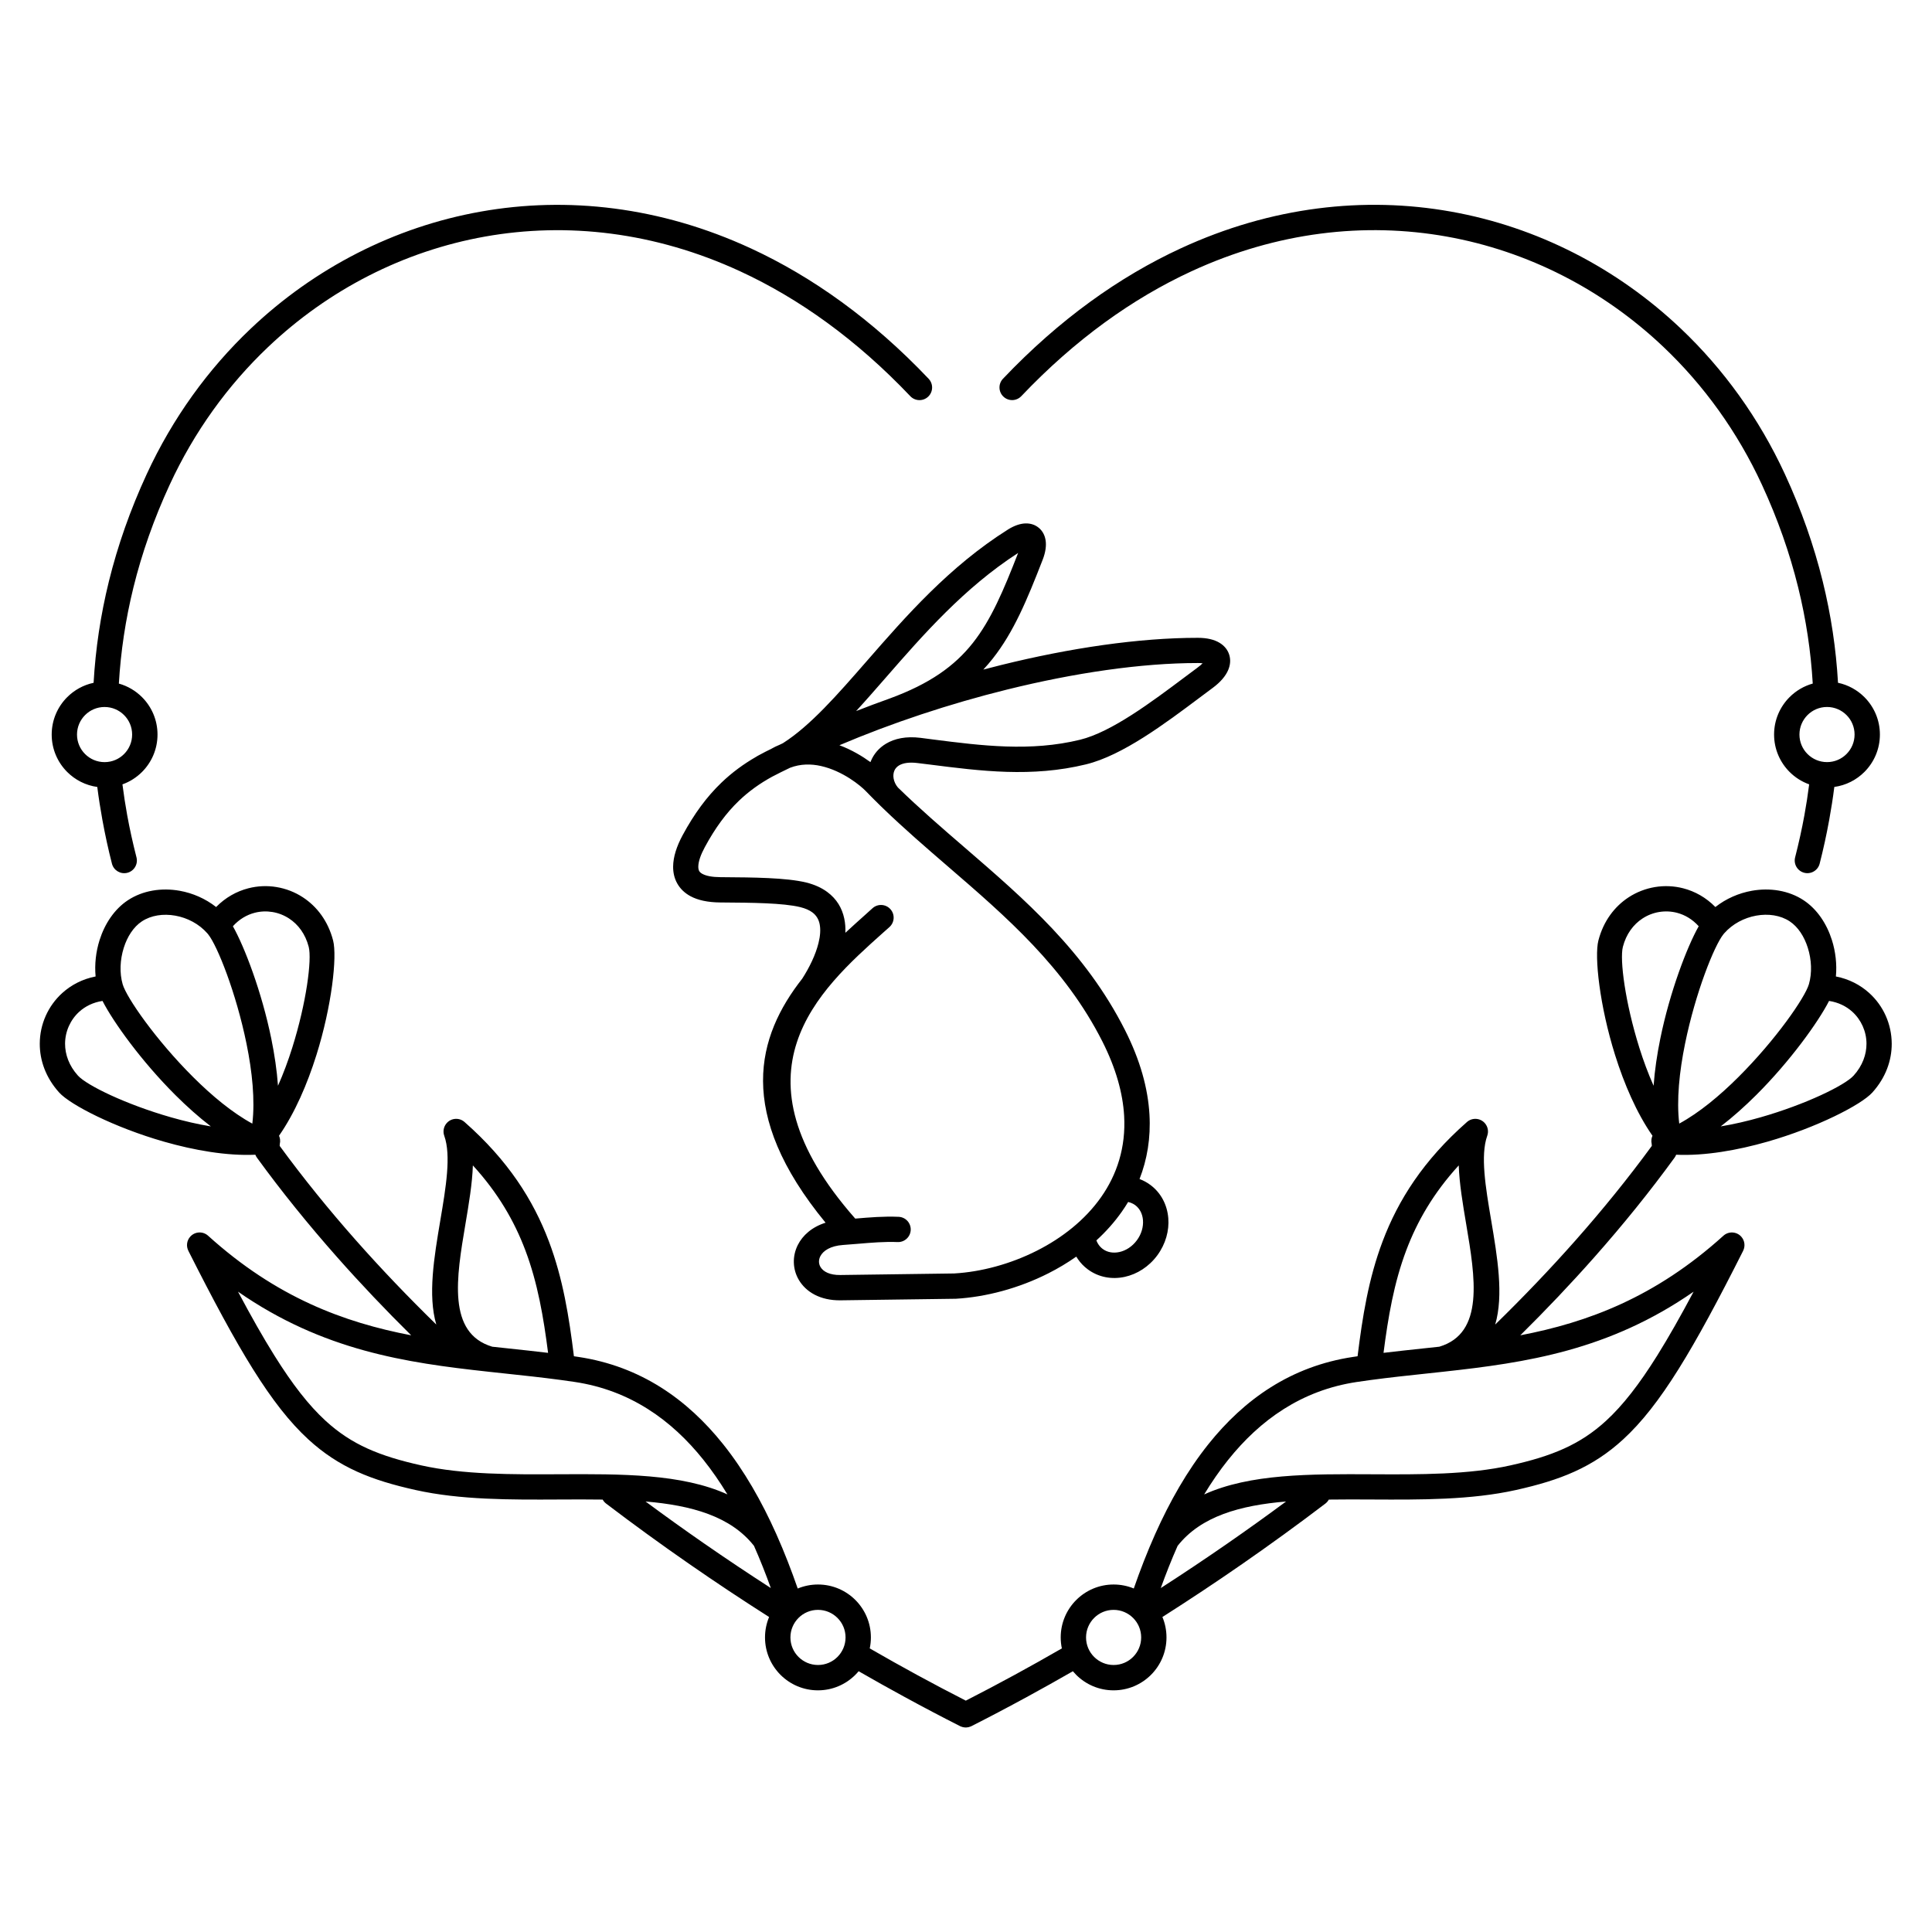<?xml version="1.0" encoding="UTF-8"?>
<!-- Uploaded to: ICON Repo, www.svgrepo.com, Generator: ICON Repo Mixer Tools -->
<svg fill="#000000" width="800px" height="800px" version="1.1" viewBox="144 144 512 512" xmlns="http://www.w3.org/2000/svg">
 <path d="m348.38 342.45c0.738-0.414 1.477-0.77 2.215-1.074l0.871-0.414c7.289-4.637 14.398-12.785 22.289-21.828 10.266-11.77 21.812-25 37.355-34.797 1.707-1.074 3.312-1.598 4.699-1.625 1.375-0.027 2.566 0.387 3.527 1.203 0.934 0.793 1.531 1.883 1.754 3.231 0.234 1.418 0.008 3.188-0.773 5.195-4.164 10.719-7.688 19.168-13.227 26.188-0.793 1.008-1.625 1.977-2.5 2.918 1.57-0.414 3.144-0.82 4.715-1.207 18.262-4.519 36.496-7.215 52.152-7.211 2.414 0 4.336 0.477 5.703 1.301 1.316 0.789 2.188 1.875 2.598 3.188 0.398 1.277 0.312 2.644-0.277 4.043-0.656 1.555-2.008 3.184-4.082 4.723-1.48 1.098-2.394 1.781-3.34 2.492-9.363 7.019-20.582 15.426-30.254 17.785-14.355 3.504-27.883 1.777-41.414 0.051-1.105-0.141 2.004 0.258-3.246-0.398-2.246-0.281-3.848 0.004-4.891 0.629-0.605 0.363-1.02 0.859-1.25 1.418-0.25 0.605-0.312 1.309-0.191 2.027 0.145 0.844 0.527 1.68 1.141 2.406 5.676 5.539 11.688 10.727 17.699 15.914 15.977 13.785 31.953 27.57 42.48 48.375 4.07 8.043 6.086 15.508 6.484 22.348 0.367 6.266-0.621 11.984-2.629 17.125l0.117 0.043c0.949 0.363 1.867 0.863 2.738 1.508 2.871 2.121 4.481 5.332 4.766 8.805 0.27 3.293-0.684 6.848-2.922 9.879-2.238 3.027-5.359 4.977-8.605 5.688-3.391 0.742-6.926 0.141-9.801-1.984-1.047-0.773-1.926-1.695-2.637-2.727-0.148-0.211-0.285-0.43-0.418-0.652-2.356 1.652-4.836 3.133-7.394 4.426-7.894 3.996-16.57 6.281-24.523 6.742-0.105 0.008-0.215 0.008-0.316 0.004l-30.219 0.41c-5.453 0.074-9.191-2.246-11.055-5.371-0.848-1.422-1.297-3.004-1.344-4.613-0.047-1.59 0.305-3.195 1.055-4.688 1.281-2.539 3.727-4.754 7.352-5.898-23.934-29.094-18.184-49.395-6.176-64.684 1.918-2.992 3.535-6.312 4.305-9.434 0.461-1.859 0.602-3.606 0.289-5.074-0.258-1.215-0.863-2.266-1.926-3.051-0.781-0.578-1.836-1.051-3.199-1.387-4.527-1.117-13.113-1.18-20.172-1.227l-0.98-0.008c-3.41-0.023-6.016-0.621-7.938-1.66-1.594-0.859-2.746-2.012-3.519-3.394-0.754-1.348-1.094-2.852-1.082-4.461 0.02-2.582 0.961-5.426 2.512-8.301 3.074-5.699 6.41-10.219 10.305-13.953 2.766-2.652 5.801-4.887 9.203-6.848 0.113-0.082 0.234-0.156 0.363-0.223l0.652-0.348c0.961-0.527 1.949-1.031 2.969-1.52zm12.395 228.18c-2.019 0-3.844 0.816-5.164 2.141-1.32 1.32-2.141 3.148-2.141 5.164 0 2.019 0.816 3.844 2.141 5.164 1.32 1.32 3.148 2.141 5.164 2.141 2.019 0 3.844-0.816 5.164-2.141 1.32-1.32 2.141-3.148 2.141-5.164 0-2.019-0.816-3.844-2.141-5.164-1.32-1.32-3.148-2.141-5.164-2.141zm-5.344-5.664c1.648-0.68 3.453-1.055 5.344-1.055 3.871 0 7.379 1.57 9.914 4.109 2.539 2.539 4.106 6.043 4.106 9.914 0 1-0.105 1.973-0.305 2.91 4.281 2.469 8.449 4.805 12.496 7.008 4.336 2.359 8.664 4.641 12.961 6.836 4.301-2.195 8.625-4.473 12.961-6.836 4.047-2.203 8.215-4.539 12.496-7.008-0.199-0.938-0.305-1.914-0.305-2.91 0-3.871 1.57-7.379 4.109-9.914 2.539-2.539 6.043-4.109 9.914-4.109 1.891 0 3.695 0.375 5.344 1.055 1.66-4.773 3.516-9.582 5.617-14.297 0.031-0.078 0.066-0.156 0.105-0.234 3.797-8.473 8.391-16.637 14.074-23.742 9.434-11.793 21.789-20.617 38.324-23.094 0.395-0.059 0.793-0.117 1.188-0.176 1.289-10.406 2.879-20.516 6.644-30.477 4.117-10.895 10.773-21.422 22.344-31.602 1.391-1.223 3.512-1.09 4.734 0.301 0.836 0.949 1.039 2.234 0.641 3.344-1.859 5.215-0.438 13.656 1.031 22.348 1.656 9.812 3.359 19.906 1.078 27.68 7.414-7.238 14.543-14.68 21.285-22.305 7.16-8.094 13.938-16.449 20.223-25.039-0.027-0.176-0.043-0.355-0.039-0.531-0.09-0.387-0.117-0.797-0.059-1.215 0.047-0.336 0.137-0.652 0.27-0.941-4.219-6.055-7.516-13.762-9.91-21.387-4.07-12.961-5.531-26.078-4.422-30.359 1.332-5.148 4.289-9.008 7.996-11.434 2.133-1.398 4.527-2.312 7.008-2.727 2.461-0.406 5.008-0.305 7.477 0.332 3.098 0.801 6.051 2.438 8.52 4.961 2.832-2.227 6.203-3.688 9.645-4.305 4.812-0.863 9.812-0.09 13.75 2.516 3.57 2.359 6.125 6.234 7.488 10.543 0.977 3.082 1.352 6.438 1.055 9.648 3.465 0.672 6.453 2.234 8.828 4.379 1.891 1.711 3.379 3.781 4.394 6.062 1.016 2.285 1.562 4.789 1.574 7.359 0.016 4.426-1.578 9.012-5.141 12.957-2.965 3.281-14.723 9.285-27.789 13.023-7.988 2.285-16.602 3.801-24.199 3.461-0.102 0.27-0.242 0.527-0.418 0.773-6.519 8.969-13.641 17.77-21.238 26.355-6.281 7.098-12.852 14.016-19.648 20.73 17.812-3.422 35.703-10.016 53.824-26.391 1.371-1.238 3.484-1.133 4.723 0.234 0.953 1.055 1.109 2.551 0.508 3.75l0.004 0.004c-6.613 13.117-12.082 23.305-17.086 31.305-5.117 8.188-9.789 14.16-14.715 18.68-4.035 3.707-8.215 6.418-12.906 8.543-4.57 2.07-9.625 3.562-15.531 4.875-11.895 2.644-25.117 2.578-38.031 2.512-3.894-0.02-7.758-0.039-11.535 0.02-0.219 0.398-0.523 0.762-0.906 1.055-7.289 5.547-14.68 10.906-22.105 16.055-7.051 4.891-14.102 9.562-21.09 14.008 0.699 1.664 1.082 3.496 1.082 5.414 0 3.871-1.57 7.379-4.106 9.914-2.539 2.539-6.043 4.106-9.914 4.106s-7.379-1.57-9.914-4.106c-0.305-0.305-0.598-0.625-0.875-0.957-4.062 2.336-8.141 4.617-12.223 6.84-5.051 2.75-9.938 5.32-14.645 7.703-0.066 0.035-0.133 0.066-0.203 0.094-0.395 0.168-0.805 0.254-1.211 0.27h-0.211c-0.406-0.012-0.816-0.102-1.211-0.27-0.066-0.027-0.137-0.059-0.203-0.094-4.707-2.383-9.598-4.953-14.645-7.703-4.082-2.223-8.16-4.504-12.223-6.84-0.277 0.332-0.566 0.652-0.875 0.957-2.539 2.539-6.043 4.106-9.914 4.106-3.871 0-7.379-1.57-9.914-4.106-2.539-2.539-4.109-6.043-4.109-9.914 0-1.918 0.387-3.746 1.082-5.414-6.988-4.445-14.035-9.117-21.09-14.008-7.426-5.148-14.816-10.504-22.105-16.055-0.387-0.293-0.688-0.656-0.906-1.055-3.777-0.059-7.641-0.039-11.535-0.02-12.918 0.066-26.141 0.133-38.031-2.512-5.902-1.312-10.957-2.805-15.531-4.875-4.691-2.125-8.867-4.836-12.906-8.543-4.926-4.519-9.594-10.492-14.715-18.68-5-8-10.469-18.188-17.086-31.305l0.004-0.004c-0.605-1.199-0.449-2.695 0.508-3.75 1.238-1.371 3.356-1.477 4.723-0.234 18.121 16.375 36.012 22.969 53.824 26.391-6.797-6.715-13.367-13.629-19.648-20.73-7.598-8.59-14.723-17.387-21.238-26.355-0.176-0.246-0.316-0.504-0.418-0.773-7.598 0.34-16.207-1.176-24.199-3.461-13.062-3.734-24.82-9.738-27.789-13.023-3.562-3.941-5.156-8.531-5.141-12.957 0.008-2.57 0.555-5.074 1.574-7.359 1.016-2.281 2.504-4.352 4.394-6.062 2.375-2.144 5.363-3.707 8.828-4.379-0.297-3.207 0.078-6.566 1.055-9.648 1.363-4.309 3.918-8.184 7.488-10.543 3.941-2.606 8.938-3.379 13.75-2.516 3.441 0.617 6.812 2.078 9.645 4.305 2.469-2.523 5.422-4.16 8.52-4.961 2.469-0.641 5.016-0.742 7.477-0.332 2.484 0.41 4.875 1.328 7.008 2.727 3.707 2.426 6.664 6.285 7.996 11.434 1.105 4.281-0.352 17.398-4.422 30.359-2.394 7.621-5.691 15.332-9.91 21.387 0.133 0.293 0.227 0.609 0.27 0.941 0.055 0.418 0.031 0.828-0.059 1.215 0 0.176-0.012 0.355-0.039 0.531 6.285 8.59 13.062 16.945 20.223 25.039 6.746 7.625 13.871 15.066 21.285 22.305-2.281-7.773-0.578-17.867 1.078-27.68 1.469-8.691 2.891-17.133 1.031-22.348-0.395-1.109-0.191-2.398 0.641-3.344 1.223-1.391 3.344-1.527 4.734-0.301 11.566 10.18 18.223 20.707 22.344 31.602 3.766 9.961 5.356 20.074 6.644 30.477 0.395 0.059 0.793 0.117 1.188 0.176 16.535 2.481 28.891 11.301 38.324 23.094 5.684 7.109 10.281 15.273 14.074 23.746 0.039 0.078 0.074 0.156 0.105 0.234 2.102 4.715 3.957 9.523 5.617 14.297zm-7.152-0.113c-1.352-3.75-2.832-7.504-4.465-11.188-6.188-7.856-16.574-10.73-28.738-11.754 5.16 3.82 10.324 7.519 15.477 11.09 5.914 4.102 11.836 8.055 17.727 11.852zm-11.5-24.812c-1.949-3.219-4.066-6.297-6.367-9.176-8.438-10.551-19.438-18.434-34.07-20.629-1.191-0.18-2.383-0.348-3.566-0.508-0.078-0.008-0.156-0.02-0.234-0.031-4.902-0.656-9.75-1.176-14.602-1.691-1.473-0.156-2.949-0.316-4.422-0.477-0.059-0.004-0.113-0.012-0.172-0.02-21.871-2.387-43.777-5.594-66.27-21.203 3.488 6.555 6.652 12.145 9.645 16.926 4.793 7.664 9.098 13.191 13.559 17.289 3.481 3.191 7.078 5.531 11.121 7.359 4.16 1.883 8.793 3.25 14.219 4.457 11.168 2.481 24.012 2.418 36.562 2.356 16.492-0.082 32.5-0.16 44.602 5.344zm-58.133-38.699c3.539 0.379 7.078 0.754 10.602 1.18-1.203-9.387-2.738-18.484-6.039-27.215-2.894-7.66-7.191-15.137-13.891-22.461-0.164 4.844-1.066 10.176-1.98 15.594-2.379 14.09-4.871 28.875 7.121 32.453 1.395 0.152 2.793 0.301 4.188 0.449zm111.45-256.96c1.273 1.34 1.223 3.461-0.117 4.734-1.34 1.273-3.461 1.223-4.734-0.117-14.285-15.043-29.543-25.914-45.066-33.086-22.707-10.492-46.004-13.066-67.617-9.223-21.602 3.844-41.535 14.102-57.523 29.285-10.66 10.121-19.574 22.43-26.07 36.488-4.203 9.098-7.375 18.172-9.602 27.191-2.109 8.555-3.375 17.062-3.867 25.504 2.356 0.656 4.457 1.914 6.137 3.594 2.539 2.539 4.106 6.043 4.106 9.914 0 3.871-1.57 7.379-4.106 9.914-1.449 1.449-3.219 2.586-5.188 3.289 0.352 2.762 0.773 5.488 1.262 8.18 0.66 3.629 1.484 7.356 2.461 11.172 0.457 1.797-0.629 3.625-2.426 4.082-1.797 0.457-3.625-0.629-4.082-2.426-0.961-3.75-1.809-7.633-2.539-11.645-0.531-2.91-0.98-5.801-1.344-8.676-3.094-0.43-5.867-1.867-7.973-3.973-2.539-2.539-4.109-6.043-4.109-9.914s1.57-7.379 4.109-9.914c1.883-1.883 4.297-3.231 6.996-3.805 0.508-8.922 1.836-17.895 4.055-26.895 2.328-9.441 5.641-18.918 10.02-28.398 6.856-14.84 16.27-27.84 27.539-38.535 16.949-16.094 38.082-26.969 60.988-31.043 22.895-4.074 47.559-1.352 71.578 9.746 16.262 7.516 32.219 18.867 47.113 34.555zm-172.43 187.36c1.453-3.25 2.719-6.695 3.801-10.137 3.731-11.875 5.219-23.305 4.344-26.688-0.883-3.406-2.797-5.934-5.188-7.496-1.359-0.891-2.867-1.473-4.41-1.727-1.566-0.258-3.176-0.199-4.723 0.203-2.098 0.543-4.109 1.719-5.773 3.57 3.09 5.461 7.656 17.414 10.184 29.816 0.844 4.144 1.477 8.367 1.77 12.457zm-18.504-40.145c-0.074-0.078-0.145-0.16-0.207-0.246-2.207-2.516-5.301-4.121-8.492-4.691-3.18-0.57-6.41-0.109-8.871 1.52-2.215 1.465-3.856 4.039-4.785 6.977-1.008 3.188-1.16 6.703-0.301 9.676 1.023 3.547 8.793 14.75 18.68 24.605 4.965 4.949 10.406 9.469 15.684 12.336 0.75-6.246-0.035-13.793-1.535-21.148-2.754-13.504-7.738-26.008-10.172-29.023zm-8.703 42.586c-8.969-8.941-16.441-19.34-19.293-24.926-2.461 0.375-4.551 1.406-6.156 2.859-1.184 1.07-2.121 2.379-2.769 3.832-0.645 1.445-0.988 3.019-0.996 4.629-0.008 2.859 1.047 5.856 3.41 8.469 2.34 2.586 12.699 7.633 24.664 11.055 3.469 0.992 7.043 1.828 10.555 2.406-3.25-2.496-6.426-5.344-9.418-8.324zm-18.746-102.82c-2.019 0-3.844 0.816-5.164 2.141-1.32 1.32-2.141 3.148-2.141 5.164 0 2.019 0.816 3.844 2.141 5.164 1.32 1.32 3.148 2.141 5.164 2.141 2.019 0 3.844-0.816 5.164-2.141 1.32-1.32 2.141-3.148 2.141-5.164 0-2.019-0.816-3.844-2.141-5.164-1.32-1.32-3.148-2.141-5.164-2.141zm272.57 241.41c-1.32-1.32-3.148-2.141-5.164-2.141-2.019 0-3.844 0.816-5.164 2.141-1.32 1.32-2.141 3.148-2.141 5.164 0 2.019 0.816 3.844 2.141 5.164 1.32 1.32 3.148 2.141 5.164 2.141 2.019 0 3.844-0.816 5.164-2.141 1.32-1.32 2.141-3.148 2.141-5.164 0-2.019-0.816-3.844-2.141-5.164zm25.199-41.906c-2.301 2.875-4.414 5.953-6.367 9.176 12.102-5.504 28.109-5.426 44.602-5.344 12.551 0.062 25.395 0.129 36.562-2.356 5.426-1.207 10.059-2.57 14.219-4.457 4.043-1.832 7.641-4.168 11.121-7.359 4.461-4.094 8.766-9.625 13.559-17.289 2.992-4.785 6.156-10.371 9.645-16.926-22.492 15.609-44.398 18.812-66.27 21.203-0.059 0.008-0.113 0.016-0.172 0.02-1.473 0.16-2.949 0.316-4.422 0.477-4.848 0.516-9.699 1.035-14.602 1.691-0.078 0.012-0.156 0.023-0.234 0.031-1.188 0.16-2.375 0.328-3.566 0.508-14.637 2.195-25.633 10.078-34.07 20.629zm-13.402 22.801c-1.633 3.684-3.109 7.438-4.465 11.188 5.891-3.797 11.812-7.75 17.727-11.852 5.148-3.57 10.316-7.269 15.477-11.09-12.164 1.023-22.551 3.898-28.738 11.754zm54.57-51.148c3.523-0.426 7.062-0.801 10.602-1.18 1.395-0.148 2.793-0.297 4.188-0.449 11.992-3.578 9.5-18.359 7.121-32.453-0.914-5.418-1.812-10.746-1.98-15.594-6.699 7.32-10.996 14.801-13.891 22.461-3.301 8.727-4.832 17.824-6.039 27.215zm-96-253.53c-1.273 1.34-3.394 1.395-4.734 0.117-1.34-1.273-1.395-3.394-0.117-4.734 14.895-15.688 30.852-27.043 47.113-34.555 24.02-11.098 48.684-13.82 71.578-9.746 22.906 4.074 44.039 14.953 60.988 31.043 11.266 10.695 20.684 23.699 27.539 38.535 4.383 9.484 7.691 18.957 10.02 28.398 2.219 9 3.547 17.973 4.055 26.895 2.699 0.57 5.113 1.922 6.996 3.805 2.539 2.539 4.106 6.043 4.106 9.914 0 3.871-1.57 7.379-4.106 9.914-2.106 2.106-4.879 3.547-7.973 3.973-0.363 2.875-0.812 5.769-1.344 8.676-0.73 4.012-1.578 7.891-2.539 11.645-0.457 1.797-2.285 2.883-4.082 2.426s-2.883-2.285-2.426-4.082c0.977-3.816 1.801-7.543 2.461-11.172 0.492-2.691 0.914-5.418 1.262-8.18-1.973-0.707-3.738-1.84-5.188-3.289-2.539-2.539-4.109-6.043-4.109-9.914 0-3.871 1.57-7.379 4.109-9.914 1.68-1.68 3.785-2.938 6.137-3.594-0.492-8.441-1.758-16.949-3.867-25.504-2.227-9.023-5.398-18.094-9.602-27.191-6.496-14.059-15.41-26.367-26.07-36.488-15.992-15.184-35.922-25.441-57.523-29.285-21.613-3.844-44.91-1.27-67.617 9.223-15.523 7.172-30.785 18.043-45.066 33.086zm163.77 172.61c1.082 3.441 2.348 6.883 3.801 10.137 0.293-4.094 0.926-8.316 1.77-12.457 2.527-12.402 7.09-24.355 10.184-29.816-1.664-1.852-3.676-3.027-5.773-3.57-1.547-0.398-3.156-0.461-4.723-0.203-1.547 0.254-3.051 0.836-4.41 1.727-2.391 1.562-4.305 4.09-5.188 7.496-0.875 3.379 0.613 14.809 4.344 26.688zm22.512-30.254c-0.066 0.086-0.133 0.168-0.207 0.246-2.434 3.016-7.422 15.52-10.172 29.023-1.5 7.356-2.285 14.902-1.535 21.148 5.277-2.863 10.719-7.383 15.684-12.336 9.883-9.855 17.652-21.059 18.68-24.605 0.859-2.977 0.711-6.488-0.301-9.676-0.93-2.938-2.57-5.508-4.785-6.977-2.461-1.629-5.691-2.09-8.871-1.52-3.191 0.574-6.285 2.18-8.492 4.691zm27.789 17.91c-2.852 5.586-10.324 15.984-19.293 24.926-2.992 2.981-6.164 5.828-9.418 8.324 3.516-0.578 7.09-1.418 10.555-2.406 11.969-3.422 22.328-8.469 24.664-11.055 2.363-2.613 3.418-5.609 3.41-8.469-0.004-1.609-0.352-3.184-0.996-4.629-0.645-1.449-1.582-2.758-2.769-3.832-1.609-1.453-3.695-2.484-6.156-2.859zm4.621-75.758c-1.32-1.32-3.148-2.141-5.164-2.141-2.019 0-3.844 0.816-5.164 2.141-1.32 1.32-2.141 3.148-2.141 5.164 0 2.019 0.816 3.844 2.141 5.164 1.32 1.32 3.148 2.141 5.164 2.141 2.019 0 3.844-0.816 5.164-2.141 1.32-1.32 2.141-3.148 2.141-5.164 0-2.019-0.816-3.844-2.141-5.164zm-271.79 13.5c-2.586-0.578-5.394-0.598-8.176 0.469-1.617 0.773-3.148 1.523-4.777 2.379-3.293 1.809-6.176 3.879-8.77 6.363-3.383 3.242-6.309 7.227-9.047 12.301-1.066 1.977-1.711 3.766-1.723 5.152-0.004 0.477 0.074 0.879 0.242 1.18 0.148 0.266 0.426 0.52 0.844 0.746 1.004 0.543 2.566 0.855 4.789 0.871l0.98 0.008c7.445 0.051 16.496 0.117 21.746 1.41 2.254 0.555 4.098 1.414 5.586 2.516 2.492 1.84 3.91 4.266 4.496 7.039 0.258 1.211 0.348 2.473 0.293 3.769 1.902-1.766 3.793-3.457 5.613-5.082 1.117-1-2.129 1.906 1.582-1.43 1.375-1.238 3.496-1.129 4.738 0.25 1.238 1.375 1.129 3.496-0.25 4.738-2.664 2.394 0.586-0.535-1.609 1.43-17.125 15.309-41.535 37.133-7.488 75.801l0.027 0.035 0.035-0.004c3.797-0.32 7.582-0.641 11.465-0.469 1.848 0.078 3.281 1.641 3.203 3.488s-1.641 3.281-3.488 3.203c-3.336-0.148-6.977 0.16-10.625 0.469-1.125 0.094-2.258 0.191-3.82 0.301-3.297 0.23-5.266 1.496-6.027 3-0.246 0.488-0.359 0.996-0.348 1.484 0.016 0.469 0.148 0.938 0.402 1.359 0.738 1.238 2.473 2.152 5.227 2.117l30.211-0.41 0.035-0.004c7.066-0.414 14.805-2.457 21.875-6.035 6.711-3.394 12.781-8.164 17.027-14.211 4.164-5.934 6.574-13.145 6.086-21.551-0.348-5.941-2.141-12.516-5.773-19.695-9.93-19.621-25.406-32.977-40.883-46.328-5.824-5.023-11.645-10.047-17.215-15.426-0.262-0.234-0.516-0.48-0.754-0.73-1.316-1.285-2.621-2.59-3.906-3.922-1.246-1.289-5.977-5.277-11.832-6.582zm4.902-5.504c3.262 1.215 6.109 2.938 8.227 4.477 0.039-0.098 0.074-0.195 0.117-0.293 0.762-1.832 2.09-3.445 4.008-4.594 2.262-1.355 5.309-2.027 9.145-1.547 3.078 0.383-0.008 0.008 3.269 0.426 12.918 1.648 25.828 3.293 39 0.078 8.336-2.035 18.953-9.992 27.812-16.633 1.352-1.012 2.68-2.008 3.367-2.516 0.551-0.41 0.984-0.781 1.305-1.113-0.348-0.047-0.766-0.07-1.258-0.07-15.07 0-32.754 2.625-50.551 7.027-15.293 3.785-30.629 8.883-44.438 14.758zm76.516 121.04c-0.523 0.871-1.078 1.727-1.664 2.559-1.957 2.785-4.234 5.332-6.754 7.629 0.152 0.402 0.348 0.781 0.586 1.125 0.301 0.434 0.672 0.824 1.113 1.152 1.23 0.91 2.82 1.148 4.394 0.805 1.723-0.379 3.406-1.445 4.641-3.117 1.23-1.664 1.758-3.594 1.613-5.367-0.129-1.594-0.828-3.035-2.062-3.949-0.34-0.254-0.727-0.457-1.141-0.617-0.242-0.094-0.488-0.168-0.73-0.223zm-63.227-133.41c10.648-3.902 17.242-8.617 22.086-14.754 4.848-6.144 8.137-13.941 11.988-23.832-14.301 9.23-25.262 21.793-35.031 32.992-2.703 3.098-5.32 6.098-7.902 8.91 2.906-1.141 5.863-2.25 8.859-3.316z"/>
</svg>